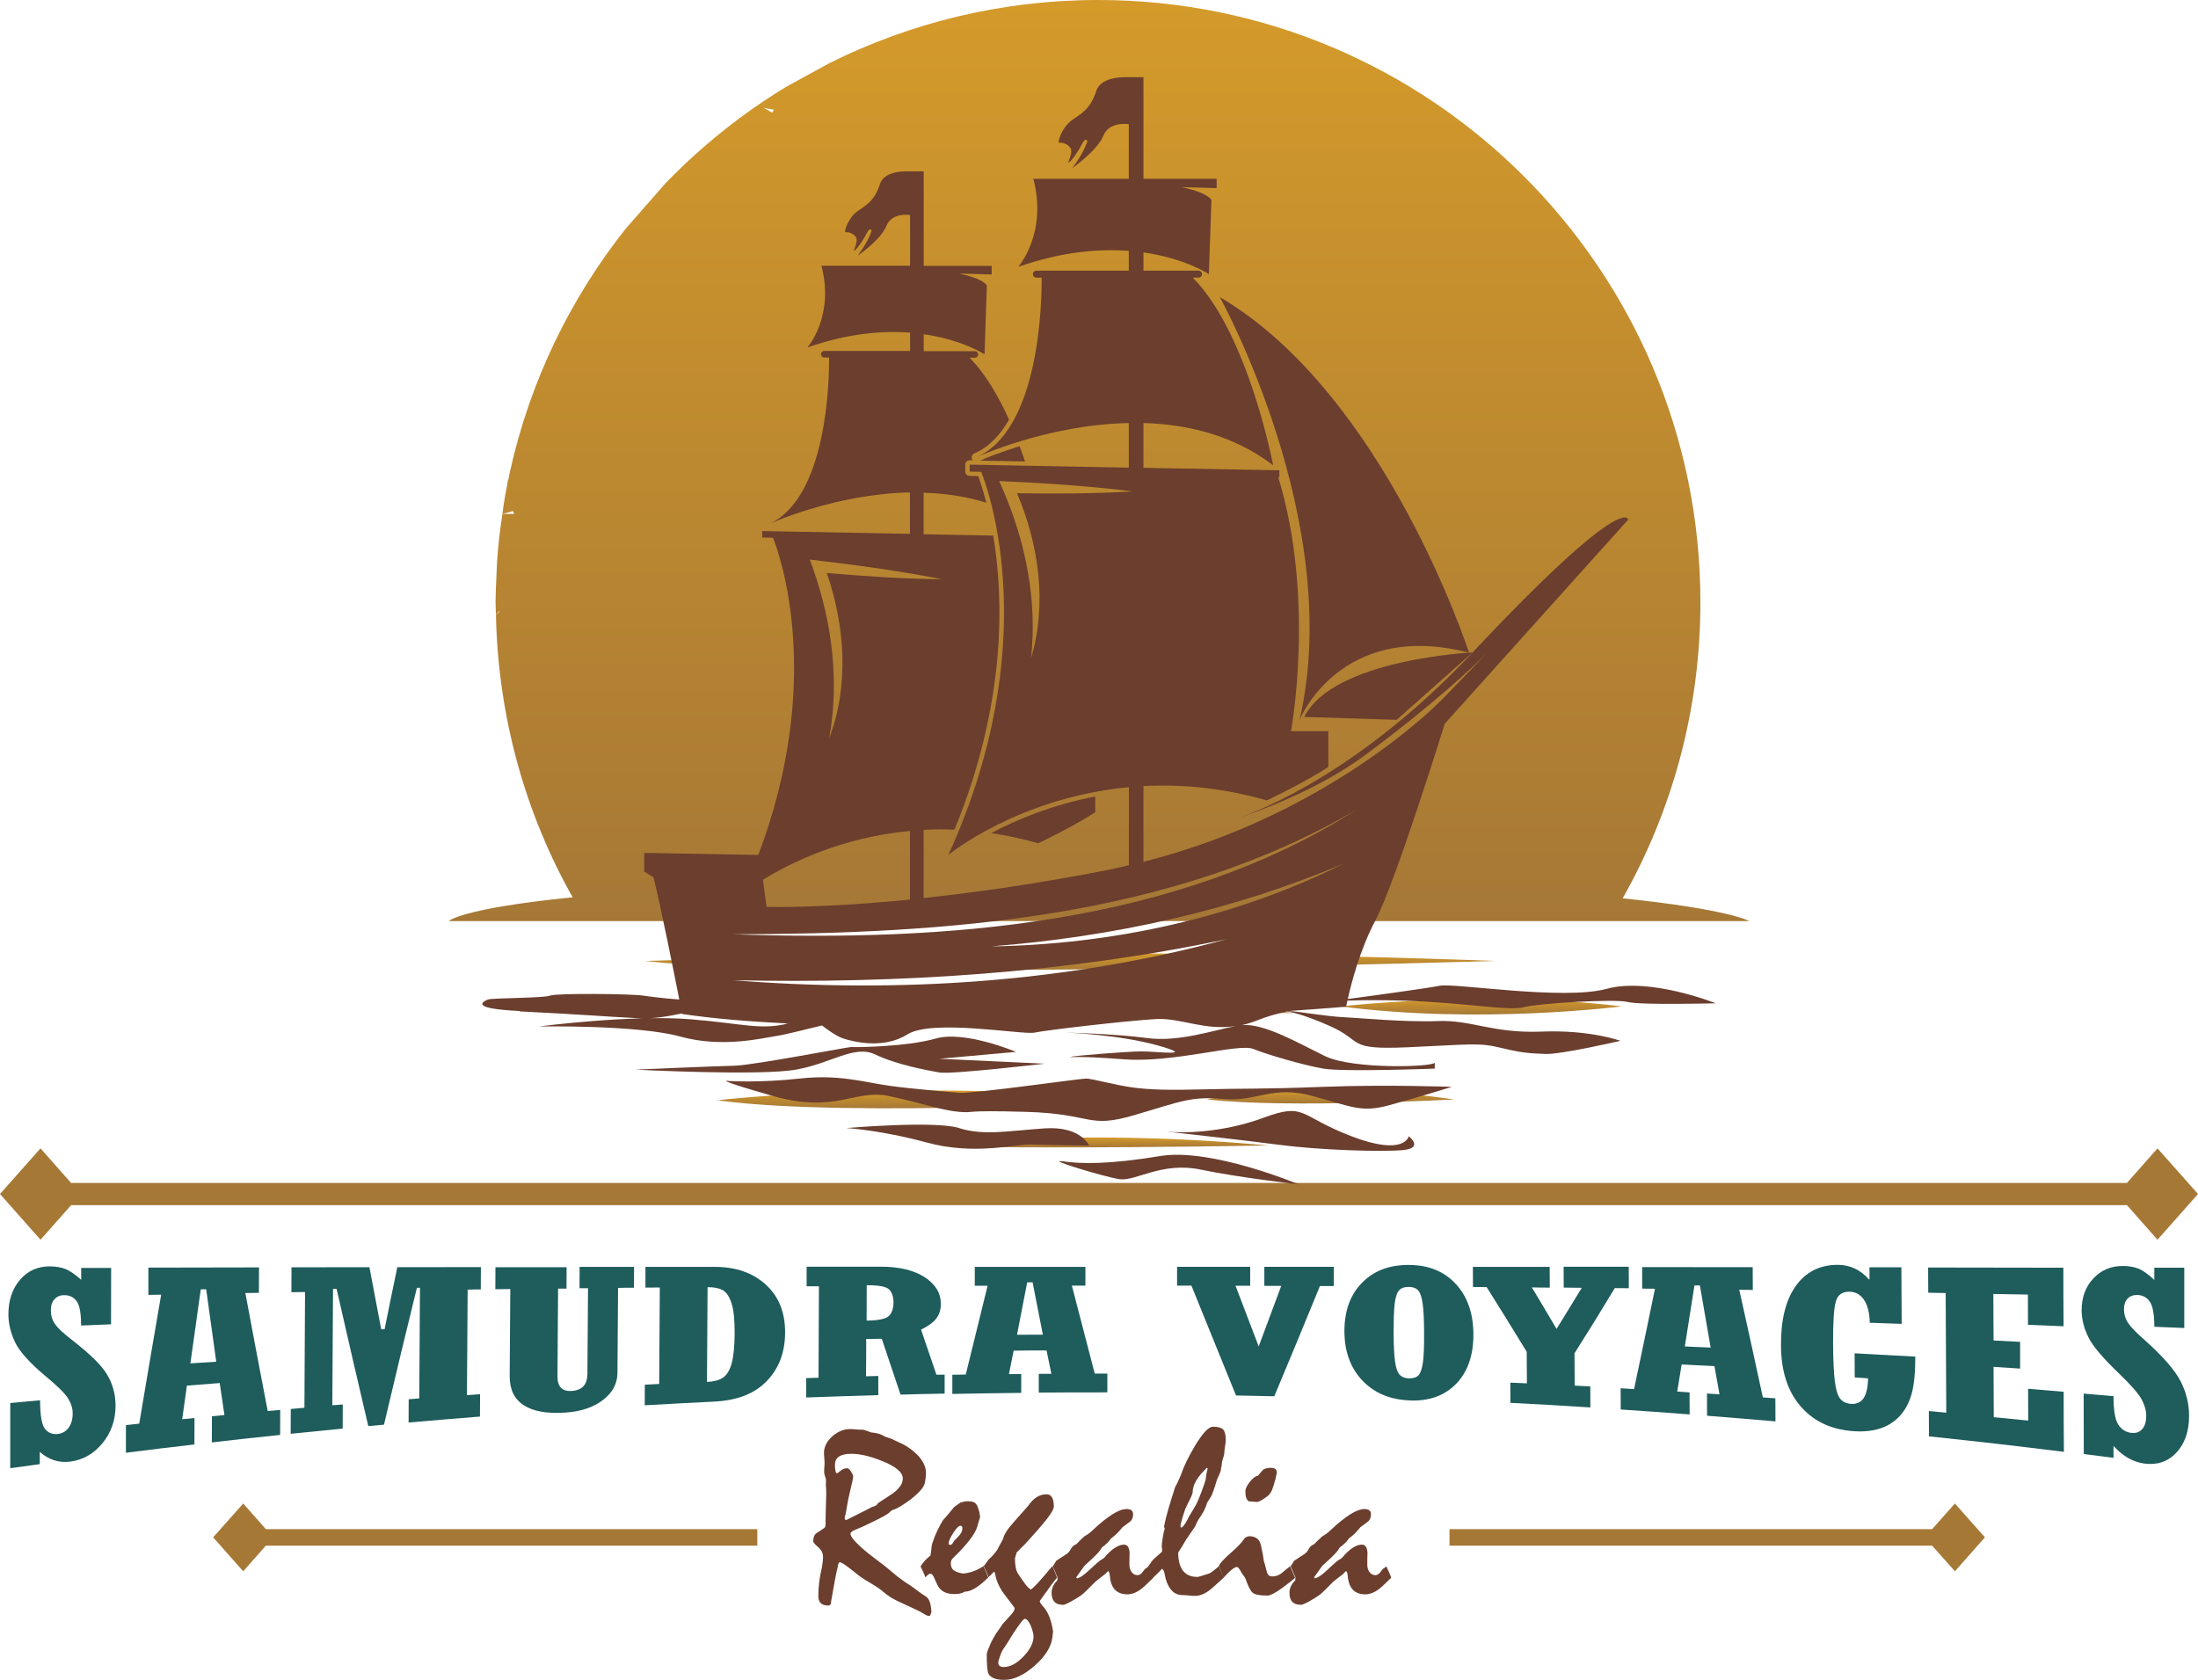 <?xml version="1.0" encoding="UTF-8"?> <svg xmlns="http://www.w3.org/2000/svg" xmlns:xlink="http://www.w3.org/1999/xlink" id="Layer_2" data-name="Layer 2" viewBox="0 0 214.37 163.89"><defs><style> .cls-1 { fill: url(#linear-gradient-2); } .cls-2 { fill: url(#linear-gradient-4); } .cls-3 { fill: url(#linear-gradient-3); } .cls-4 { fill: url(#linear-gradient-5); } .cls-5 { fill: #231f20; } .cls-6 { fill: url(#linear-gradient-8); } .cls-7 { fill: #a67836; } .cls-8 { fill: url(#linear-gradient-7); } .cls-9 { fill: url(#linear-gradient-6); } .cls-10 { fill: #1f5c5c; } .cls-11 { fill: url(#linear-gradient); } .cls-12 { fill: #6b3e2e; } </style><linearGradient id="linear-gradient" x1="104.38" y1="94.63" x2="104.38" y2="92.98" gradientUnits="userSpaceOnUse"><stop offset="0" stop-color="#a67836"></stop><stop offset="1" stop-color="#d49a2a"></stop></linearGradient><linearGradient id="linear-gradient-2" x1="89.34" y1="98.81" x2="89.34" y2="97.51" xlink:href="#linear-gradient"></linearGradient><linearGradient id="linear-gradient-3" x1="144.46" y1="98.95" x2="144.46" y2="97.44" xlink:href="#linear-gradient"></linearGradient><linearGradient id="linear-gradient-4" x1="91.54" y1="108.11" x2="91.54" y2="106.37" xlink:href="#linear-gradient"></linearGradient><linearGradient id="linear-gradient-5" x1="107.62" y1="111.92" x2="107.62" y2="110.95" xlink:href="#linear-gradient"></linearGradient><linearGradient id="linear-gradient-6" x1="129.77" y1="107.63" x2="129.77" y2="106.25" xlink:href="#linear-gradient"></linearGradient><linearGradient id="linear-gradient-7" x1="49" y1="50.12" x2="49" y2="50.12" gradientUnits="userSpaceOnUse"><stop offset="0" stop-color="#1551a0"></stop><stop offset="1" stop-color="#f05e2d"></stop></linearGradient><linearGradient id="linear-gradient-8" x1="107.19" y1="89.83" x2="107.19" y2="0" xlink:href="#linear-gradient"></linearGradient></defs><g id="Layer_1-2" data-name="Layer 1"><polygon class="cls-5" points="78.59 109.79 78.6 109.79 78.6 109.79 78.59 109.79"></polygon><g><g><path class="cls-10" d="M1,143.19c0-2.54,0-3.8,0-6.34,1.16-.11,1.75-.17,2.91-.27,0,1.45.16,2.38.47,2.78.32.4.73.56,1.24.51.46-.05.82-.26,1.08-.62.26-.36.39-.82.39-1.4,0-.47-.14-.94-.44-1.43-.29-.49-1.02-1.21-2.18-2.17-1.56-1.3-2.57-2.43-3-3.33-.43-.91-.65-1.82-.65-2.72,0-1.37.38-2.5,1.14-3.38.76-.88,1.73-1.3,2.89-1.3.58,0,1.09.09,1.52.25.43.17.95.53,1.55,1.06,0-.47,0-.7,0-1.16,1.17,0,1.75,0,2.92,0,0,2.2,0,3.3-.01,5.5-1.17.05-1.75.07-2.92.12,0-1.18-.14-1.97-.43-2.37-.29-.4-.7-.6-1.24-.59-.39,0-.7.14-.93.4-.23.26-.35.61-.35,1.04,0,.53.13.98.4,1.37s.8.89,1.59,1.5c1.79,1.39,2.95,2.51,3.5,3.44.55.93.82,1.93.82,3.02,0,1.41-.42,2.61-1.26,3.65-.84,1.03-1.88,1.64-3.14,1.81-1.1.15-2.1-.16-2.99-.95,0,.48,0,.72,0,1.2-1.16.16-1.75.24-2.91.4Z"></path><path class="cls-10" d="M12.28,141.7c0-1.08,0-1.62,0-2.7.52-.06.78-.08,1.3-.14.86-5.1,1.28-7.62,2.14-12.58-.5,0-.75.01-1.25.02,0-1.06,0-1.6,0-2.66,4.32,0,6.47-.01,10.79-.02,0,.99,0,1.49-.01,2.48-.53,0-.79.01-1.32.02.87,4.67,1.31,6.97,2.18,11.51.49-.04.73-.07,1.22-.11,0,.98,0,1.47-.01,2.44-2.66.28-4,.42-6.66.73,0-1.02,0-1.53.01-2.55.49-.05.73-.07,1.22-.12-.18-1.24-.27-1.87-.46-3.12-1.28.1-1.92.15-3.2.25-.19,1.31-.28,1.96-.46,3.28.48-.05.72-.07,1.2-.12,0,1.03,0,1.55-.01,2.58-2.68.31-4.02.47-6.69.81ZM18.58,132.98c1.01-.06,1.51-.1,2.51-.16-.39-2.81-.59-4.22-.98-7.06-.21,0-.32,0-.53,0-.4,2.87-.6,4.31-1.01,7.21Z"></path><path class="cls-10" d="M28.35,139.86c0-.97,0-1.46.01-2.43.53-.05.8-.07,1.33-.12.02-4.52.04-6.77.06-11.29-.53,0-.8.01-1.33.02,0-.97,0-1.46.01-2.43,3.04,0,4.56,0,7.6-.01.46,2.44.69,3.65,1.15,6.06.13,0,.2,0,.33-.01.49-2.44.74-3.65,1.24-6.05,3.26,0,4.89,0,8.15-.01,0,.87,0,1.31-.01,2.18-.51,0-.77,0-1.28.02-.03,4.12-.04,6.18-.07,10.29.51-.04.77-.05,1.28-.09,0,.87,0,1.31-.01,2.18-2.78.22-4.17.34-6.96.58,0-.91,0-1.36.01-2.27.41-.03.62-.05,1.03-.08.03-4.32.04-6.48.07-10.79-.12,0-.18,0-.3,0-1.28,5.24-1.93,7.91-3.21,13.35-.61.06-.92.08-1.53.14-1.23-5.25-1.85-7.93-3.09-13.38-.14,0-.21,0-.35,0-.03,4.54-.04,6.81-.07,11.35.41-.03.61-.05,1.02-.08,0,.94,0,1.41-.01,2.35-2.03.2-3.05.3-5.08.51Z"></path><path class="cls-10" d="M48.31,125.76c0-.87,0-1.3.01-2.16,2.78,0,4.17,0,6.94,0,0,.84,0,1.25-.01,2.09-.33,0-.49,0-.82,0-.02,3.43-.04,5.14-.06,8.57,0,1,.46,1.47,1.39,1.41,1.02-.06,1.53-.62,1.53-1.7.02-3.33.03-4.99.06-8.32-.33,0-.5,0-.83,0,0-.83,0-1.25.01-2.08,2.13,0,3.19,0,5.31,0,0,.81,0,1.22-.01,2.03-.62,0-.93,0-1.55.02-.02,3.31-.03,4.96-.06,8.27,0,1.06-.48,1.95-1.41,2.66-.93.71-2.15,1.13-3.66,1.23-1.78.12-3.13-.11-4.06-.71-.93-.6-1.39-1.55-1.38-2.85.02-3.4.04-5.09.06-8.49-.59,0-.89.01-1.48.02Z"></path><path class="cls-10" d="M62.88,137.08c0-.81,0-1.21.01-2.02.56-.03.84-.04,1.4-.07.02-3.76.04-5.65.06-9.41-.56,0-.84,0-1.4.01v-2.02c2.72,0,4.07,0,6.78,0,2.06,0,3.71.59,4.97,1.74,1.26,1.16,1.88,2.71,1.87,4.69-.01,1.91-.6,3.47-1.78,4.7-1.18,1.23-2.89,1.9-5.14,2.01-2.71.13-4.07.21-6.78.36ZM69.01,125.55c-.02,3.7-.03,5.54-.06,9.24.66-.03,1.18-.16,1.55-.41.37-.24.66-.7.85-1.37.19-.67.29-1.66.3-2.96,0-1.31-.09-2.29-.31-2.95-.21-.65-.5-1.07-.87-1.27-.37-.19-.85-.29-1.46-.28Z"></path><path class="cls-10" d="M78.63,136.33c0-.76,0-1.15,0-1.91.48-.02.72-.02,1.2-.04.02-3.57.03-5.35.04-8.92-.48,0-.72,0-1.2,0,0-.76,0-1.15,0-1.91,2.9,0,4.35,0,7.26,0,1.79,0,3.21.35,4.26,1.03,1.05.69,1.57,1.55,1.57,2.6,0,.57-.15,1.05-.45,1.43-.3.39-.79.74-1.48,1.08.6,1.76.9,2.64,1.5,4.4.32,0,.48,0,.8-.01,0,.74,0,1.11,0,1.85-1.72.03-2.58.05-4.3.1-.73-2.17-1.1-3.26-1.83-5.45-.61,0-.91.01-1.52.02,0,1.45,0,2.18-.02,3.64.48-.01.72-.02,1.2-.03,0,.75,0,1.12,0,1.87-2.82.08-4.23.13-7.05.23ZM84.53,125.36c0,1.38,0,2.07-.01,3.45,1.13-.01,1.85-.16,2.16-.44.3-.28.46-.73.46-1.36,0-.53-.14-.94-.42-1.23-.28-.29-1.01-.43-2.18-.42Z"></path><path class="cls-10" d="M92.88,135.94c0-.74,0-1.11,0-1.85.52,0,.78-.01,1.31-.02.85-3.47,1.28-5.21,2.13-8.66-.5,0-.75,0-1.25,0,0-.74,0-1.11,0-1.84,4.32,0,6.47,0,10.79,0,0,.73,0,1.1,0,1.83-.53,0-.79,0-1.32,0,.89,3.43,1.34,5.15,2.23,8.58.49,0,.74,0,1.23,0,0,.73,0,1.1,0,1.83-2.68,0-4.01,0-6.69.02,0-.73,0-1.1,0-1.83.49,0,.74,0,1.23,0-.19-.91-.28-1.37-.47-2.28-1.28,0-1.92,0-3.21.02-.18.92-.27,1.38-.46,2.29.48,0,.72,0,1.2-.01,0,.73,0,1.1,0,1.84-2.69.03-4.04.05-6.73.1ZM99.19,130.19c1.01,0,1.51,0,2.52-.01-.4-2.04-.6-3.06-1-5.1-.21,0-.32,0-.53,0-.39,2.04-.59,3.06-.99,5.11Z"></path><path class="cls-10" d="M120.55,136.12c-1.74-4.31-2.61-6.45-4.35-10.72-.56,0-.84,0-1.4,0,0-.73,0-1.1,0-1.84,2.85,0,4.28,0,7.13,0,0,.74,0,1.11,0,1.85-.57,0-.86,0-1.43,0,.9,2.36,1.35,3.54,2.26,5.92.88-2.35,1.32-3.53,2.2-5.91-.66,0-.99,0-1.65,0,0-.74,0-1.11,0-1.86,2.71,0,4.06,0,6.77,0,0,.75,0,1.13,0,1.88-.54,0-.81,0-1.35,0-1.78,4.34-2.66,6.48-4.45,10.75-1.5-.03-2.24-.05-3.74-.08Z"></path><path class="cls-10" d="M137.43,136.59c-1.9-.08-3.42-.73-4.57-1.95-1.15-1.22-1.73-2.8-1.74-4.78,0-1.97.55-3.54,1.69-4.71,1.13-1.18,2.65-1.77,4.56-1.77s3.43.6,4.58,1.82c1.15,1.22,1.74,2.87,1.75,4.93.01,2.06-.55,3.68-1.69,4.85-1.14,1.17-2.66,1.7-4.57,1.62ZM137.42,134.44c.42.01.73-.09.93-.3.2-.22.34-.64.43-1.26.08-.62.12-1.58.11-2.87,0-1.29-.05-2.25-.14-2.87-.09-.63-.23-1.05-.44-1.28-.21-.23-.52-.34-.93-.34-.41,0-.72.11-.92.33-.21.22-.35.64-.43,1.26-.08.62-.11,1.57-.11,2.84,0,1.28.05,2.23.14,2.85.08.62.23,1.05.44,1.28.21.23.52.35.93.37Z"></path><path class="cls-10" d="M147.31,136.85c0-.79,0-1.19-.01-1.99.65.03.97.04,1.62.07,0-1.23-.01-1.85-.02-3.08-1.57-2.57-2.35-3.83-3.91-6.31-.53,0-.8,0-1.33-.01,0-.78,0-1.18-.01-1.96,2.99,0,4.49,0,7.49,0,0,.81,0,1.21.01,2.02-.7,0-1.05,0-1.75-.02.96,1.6,1.45,2.41,2.41,4.05.98-1.59,1.48-2.39,2.46-4.01-.71,0-1.06-.01-1.76-.02,0-.81,0-1.22-.01-2.03,2.54,0,3.81,0,6.35,0,0,.84,0,1.25.01,2.09-.55,0-.82,0-1.37-.01-1.57,2.59-2.35,3.86-3.93,6.36,0,1.26.01,1.89.02,3.15.61.03.91.05,1.52.08,0,.82,0,1.23.01,2.05-3.12-.2-4.68-.29-7.8-.45Z"></path><path class="cls-10" d="M158.07,137.49c0-.83,0-1.25-.01-2.08.52.03.78.04,1.31.08.82-3.87,1.22-5.83,2.04-9.79-.5,0-.75,0-1.25-.01v-2.1c4.3,0,6.46,0,10.78.01,0,.89,0,1.33.01,2.22-.53,0-.79-.01-1.32-.02.92,4.15,1.38,6.25,2.3,10.5.49.04.73.05,1.22.09,0,.9,0,1.35.01,2.25-2.67-.23-4-.34-6.67-.55,0-.87,0-1.3-.01-2.17.49.03.73.05,1.22.08-.2-1.1-.29-1.65-.49-2.75-1.28-.07-1.92-.1-3.2-.16-.17,1.06-.26,1.59-.43,2.64.48.03.72.05,1.2.08,0,.86,0,1.29.01,2.15-2.69-.2-4.03-.3-6.72-.48ZM164.32,131.33c1.01.04,1.51.06,2.52.11-.42-2.44-.63-3.65-1.05-6.06-.21,0-.32,0-.53,0-.38,2.39-.56,3.59-.94,5.96Z"></path><path class="cls-10" d="M182.19,134.44c-.52-.04-.78-.05-1.3-.09,0-.94,0-1.41-.01-2.35,2.37.12,3.55.19,5.92.32,0,1.51-.11,2.71-.35,3.6-.24.89-.64,1.63-1.2,2.23-.56.59-1.24,1-2.04,1.23-.8.23-1.71.29-2.72.19-2.09-.2-3.74-1.04-4.95-2.49-1.21-1.44-1.83-3.38-1.84-5.85-.02-2.49.46-4.41,1.43-5.78.97-1.37,2.34-2.08,4.1-2.08,1.19,0,2.2.47,3.05,1.42.02,0,.03,0,.05,0,0-.47,0-.71,0-1.18,1.24,0,1.87,0,3.11,0,.01,2.21.02,3.31.03,5.52-1.24-.04-1.87-.07-3.11-.11-.03-1-.23-1.76-.58-2.26-.35-.5-.82-.76-1.4-.77-.7-.01-1.14.3-1.33.94-.19.64-.28,2-.27,4.09.01,1.66.07,2.89.17,3.71.1.81.27,1.37.51,1.68.24.31.59.48,1.05.52,1.1.09,1.66-.74,1.68-2.5Z"></path><path class="cls-10" d="M188.13,140.09c0-.98,0-1.48-.01-2.46.68.06,1.02.09,1.7.16-.02-4.67-.03-7-.06-11.67-.68-.01-1.02-.02-1.7-.03,0-.98,0-1.48-.01-2.46,5.28,0,7.92.01,13.19.02,0,2.28,0,3.42.02,5.71-1.39-.06-2.08-.08-3.47-.14,0-1.18,0-1.77-.01-2.95-1.35-.03-2.02-.04-3.37-.06,0,1.82.01,2.73.02,4.54,1.04.05,1.56.08,2.59.13,0,1.04,0,1.57,0,2.61-1.04-.07-1.55-.1-2.59-.17,0,1.97.01,2.95.02,4.91,1.35.13,2.02.2,3.36.33,0-1.24,0-1.86-.01-3.1,1.39.11,2.08.17,3.47.29,0,2.34,0,3.51.02,5.86-5.26-.65-7.89-.95-13.16-1.51Z"></path><path class="cls-10" d="M203.23,141.84c0-2.36,0-3.55-.01-5.91,1.17.1,1.75.15,2.91.25,0,1.41.16,2.34.48,2.8.32.46.73.72,1.25.78.46.05.82-.07,1.08-.38.26-.3.39-.75.38-1.34,0-.47-.15-.98-.44-1.53-.29-.54-1.02-1.4-2.19-2.52-1.56-1.5-2.58-2.67-3.01-3.56-.44-.89-.65-1.75-.66-2.6,0-1.27.37-2.3,1.13-3.12s1.72-1.23,2.89-1.23c.58,0,1.09.09,1.52.26.43.17.95.54,1.55,1.1,0-.48,0-.72,0-1.19,1.17,0,1.75,0,2.92,0,0,2.35,0,3.53,0,5.88-1.17-.05-1.75-.08-2.92-.12,0-1.21-.15-2.03-.44-2.45-.29-.42-.7-.64-1.24-.65-.39,0-.7.11-.93.36-.23.25-.35.58-.35,1,0,.52.14.98.41,1.38.27.4.8.95,1.6,1.65,1.79,1.59,2.96,2.95,3.51,4.02s.83,2.2.83,3.38c0,1.51-.42,2.72-1.25,3.6-.83.88-1.88,1.22-3.13,1.05-1.1-.15-2.1-.73-2.99-1.72,0,.46,0,.7,0,1.16-1.16-.15-1.75-.23-2.91-.37Z"></path></g><path class="cls-11" d="M145.84,93.73s-18.62-.75-39.6-.75-43.33.75-43.33.75c17.62,2.01,82.93,0,82.93,0Z"></path><path class="cls-1" d="M52.47,98.56c3.78,0,73.74.25,73.74.25-23.74-2.77-73.74-.25-73.74-.25Z"></path><path class="cls-3" d="M130.74,98.16c13.59,1.78,27.43,0,27.43,0-13.28-1.61-27.43,0-27.43,0Z"></path><path class="cls-2" d="M69.96,107.32c12.71,1.76,43.16,0,43.16,0-25.42-2.14-43.16,0-43.16,0Z"></path><path class="cls-4" d="M91.54,111.73c7.28.42,32.15,0,32.15,0-19-1.76-32.15,0-32.15,0Z"></path><path class="cls-9" d="M117.74,107.24c7.72.88,24.08,0,24.08,0-15.52-2.22-24.08,0-24.08,0Z"></path><polygon class="cls-8" points="49 50.12 49.01 50.12 49.01 50.12 49 50.12"></polygon><path class="cls-6" d="M170.59,89.83s-1.99-1.14-12.33-2.21c4.82-8.53,7.58-18.38,7.58-28.88C165.84,26.3,139.54,0,107.09,0c-9.41,0-18.29,2.22-26.18,6.15l-4.17,2.28c-4.34,2.62-8.3,5.8-11.81,9.42l-3.91,4.46c-5.41,6.83-9.33,14.88-11.28,23.68l-.16.78s-.01,0-.02-.01c-.03.15-.06.31-.09.46.01,0,.01,0,.02-.01l-.2.99c-.12.63-.2,1.28-.29,1.92.04,0,.53-.11,1.02-.28l.13.28c-.63,0-1.12,0-1.15,0-.23,1.53-.42,3.08-.52,4.65l-.12,2.73c0,.42-.03.83-.03,1.25s.03.8.04,1.2c.09-.09.2-.23.31-.36v.1c-.09.09-.23.22-.31.29.21,9.99,2.88,19.38,7.48,27.54-10.95,1.1-12.08,2.32-12.08,2.32h126.81ZM75.47,10.71l-.16.28c-.28-.16-.54-.33-.85-.48,0,0,.43.09,1.01.19Z"></path><g><path class="cls-12" d="M82.94,149.57c0,.16.12.38.35.65.23.27.58.61,1.04,1,.3.25.61.5.93.74.32.24.64.48.96.73.14.11.32.26.54.44l.77.64c.21.16.43.33.66.49.23.16.48.32.75.49.18.14.38.29.6.45.22.16.47.34.76.52.16.1.29.27.38.53s.14.59.16.99l-.11.32-.12.06c-.08,0-.19-.03-.32-.1s-.3-.17-.51-.3c-.04-.02-.23-.11-.55-.27-.33-.15-.8-.38-1.42-.66-.34-.15-.65-.31-.94-.49s-.54-.38-.78-.58c-.14-.12-.31-.26-.53-.4s-.47-.3-.76-.47c-.3-.17-.56-.33-.78-.49-.22-.15-.39-.28-.52-.39-.44-.36-.8-.63-1.07-.82-.28-.19-.47-.28-.57-.28-.08.11-.13.23-.13.35-.1.38-.2.86-.31,1.44s-.23,1.26-.36,2.03c0,.14-.02.24-.07.31s-.12.1-.22.1c-.32,0-.56-.08-.72-.23s-.24-.39-.24-.7c0-.41.03-.85.08-1.3.05-.45.14-.93.26-1.44.04-.22.07-.42.09-.59.02-.18.03-.34.03-.48,0-.37-.16-.69-.48-.96-.32-.27-.48-.46-.48-.57,0-.18.03-.33.08-.47s.13-.24.24-.32c.27-.17.52-.33.74-.49.06-.03.1-.09.12-.16s.03-.19.03-.32v-.52c.02-.72.04-1.47.06-2.25v-.27c0-.12,0-.28-.02-.47-.02-.14-.02-.28-.01-.41,0-.13.01-.24.01-.35-.05-.16-.09-.3-.13-.42s-.05-.23-.05-.33c0-.1,0-.25.02-.46s.02-.35.02-.44c0-.11-.01-.27-.03-.47-.02-.2-.03-.36-.03-.46,0-.29.07-.57.2-.84.13-.27.34-.53.62-.79.27-.23.54-.4.82-.52s.57-.18.86-.18c.14,0,.34,0,.62.03s.49.03.64.03c.11,0,.39.09.86.27.19.02.35.04.5.07s.26.06.35.09c.2.1.36.17.47.23s.19.08.24.09c.14.05.26.09.36.12.1.03.18.07.25.12.11.05.23.1.37.17.14.06.3.14.48.22.29.15.57.32.82.51s.5.41.72.63c.26.29.45.58.58.86s.19.56.19.83c0,.08,0,.2-.02.35-.01.15-.03.32-.07.51-.02.24-.15.49-.37.76s-.54.57-.95.9c-.37.28-.71.52-1.02.71-.32.19-.61.33-.88.41-.11.07-.19.14-.24.21-.08.08-.25.19-.51.34s-.61.33-1.06.55c-.81.4-1.39.66-1.73.79-.34.13-.51.26-.51.41ZM81.66,143.7c.15-.11.3-.23.44-.33s.32-.16.54-.16c.1,0,.22.11.36.32.14.22.21.38.21.48,0,.06-.02.19-.06.39-.04.2-.11.48-.19.83-.19.79-.29,1.28-.32,1.48s-.08.51-.16.93c-.03.1-.07.24-.1.41,0,.07.01.13.04.16.03.03.07.05.12.05,1.62-.81,2.45-1.23,2.51-1.27.07-.02.13-.04.21-.07s.14-.06.21-.09l.18-.23c.47-.3.96-.62,1.46-.96.32-.24.55-.48.71-.72s.23-.47.23-.71c0-.3-.17-.6-.52-.89s-.87-.57-1.57-.84c-.59-.24-1.13-.41-1.62-.52s-.93-.16-1.33-.16c-.52,0-.91.09-1.18.27s-.4.45-.4.81c0,.28.02.49.06.63.04.14.1.21.17.19Z"></path><path class="cls-12" d="M89.79,152.78c.1-.17.22-.34.38-.52s.35-.36.58-.54c.02-.16.05-.32.07-.48s.04-.32.05-.48c.02-.11.06-.25.12-.4s.11-.32.18-.5c.07-.18.17-.4.3-.67s.29-.57.49-.9c.17-.19.35-.39.54-.62s.37-.45.56-.68c.09-.07.19-.14.29-.21s.21-.14.32-.22c.1-.03.21-.06.33-.09s.26-.04.4-.04c.2,0,.37.02.49.06s.23.11.31.21c.06.06.11.16.16.29s.1.29.15.47c.02.16.05.34.09.54,0-.05-.01-.03-.04.06s-.07.23-.13.43l-.11.39c-.11.39-.37.84-.77,1.35s-.93,1.1-1.61,1.75c-.06.06-.11.13-.15.21s-.06.18-.06.27c0,.17.03.32.09.45s.15.23.26.29c.07.05.17.1.31.15s.31.09.51.13c.32-.02.6-.08.86-.16s.49-.18.69-.29c.04-.02.11-.06.19-.1s.18-.1.27-.18c.11.24.2.45.28.63s.15.35.19.49c-.46.45-.88.8-1.26,1.03s-.72.35-1.04.35c-.13.08-.28.14-.44.18s-.36.05-.59.05c-.3,0-.57-.05-.8-.13s-.42-.22-.58-.39c-.08-.08-.16-.2-.24-.36s-.17-.35-.26-.57c-.07-.18-.14-.31-.21-.4s-.14-.13-.22-.13c-.07,0-.14.03-.22.09s-.17.15-.27.27c-.03-.12-.09-.27-.17-.45s-.19-.4-.32-.67ZM93.69,148.82c-.18,0-.42.23-.72.7s-.45.81-.45,1.03c0,.05.01.08.03.1s.06.03.13.03c.09,0,.16-.05.22-.14s.11-.18.16-.26c.09-.08.18-.17.26-.26s.17-.19.25-.27c.1-.11.17-.23.22-.34s.07-.23.07-.34c0-.07-.01-.13-.04-.18s-.07-.07-.13-.07Z"></path><path class="cls-12" d="M95.92,152.78c.06-.06.13-.16.21-.27s.18-.25.3-.41c.11-.09.23-.21.37-.36s.29-.34.46-.57c.07-.14.14-.29.24-.46s.2-.36.32-.59c.05-.22.16-.47.34-.75s.43-.59.74-.94c.45-.5.91-1.02,1.4-1.58.25-.37.53-.65.82-.83s.62-.27.96-.27c.23,0,.4.1.52.3s.18.5.18.9c0,.15-.1.37-.3.68s-.5.7-.91,1.18c-.25.3-.52.6-.79.9s-.55.6-.82.91c-.12.11-.25.24-.38.37s-.28.28-.43.44c-.05.17-.1.36-.16.57,0,.32.02.59.06.82s.1.43.18.59c.04.06.13.19.26.38s.31.46.54.77c.06.08.13.16.21.24s.17.16.28.24c.12-.05.36-.27.71-.65s.82-.93,1.41-1.64l.46,1.12c-.06.06-.16.2-.32.4s-.35.46-.58.79c-.26.34-.52.71-.79,1.1,0,.08.04.17.12.28s.17.22.29.35c.21.24.39.56.54.95s.27.86.35,1.42c0,.04-.02.11-.03.19s-.02.19-.03.3c-.1.93-.67,1.87-1.72,2.8s-2.04,1.4-2.98,1.4c-.43,0-.77-.05-1.03-.16s-.44-.27-.54-.49c-.04-.11-.07-.31-.1-.62s-.04-.72-.04-1.23c0-.05.02-.14.07-.29s.12-.33.23-.58c.06-.16.14-.33.24-.51s.21-.36.32-.57c.11-.17.23-.34.35-.5s.23-.33.33-.49c.26-.28.49-.54.69-.76.15-.15.27-.3.36-.44s.13-.26.13-.37c-.28-.38-.55-.75-.83-1.1-.29-.37-.53-.73-.71-1.1s-.3-.74-.36-1.12c0-.05-.04-.13-.1-.23-.19.18-.37.36-.55.55-.03-.12-.09-.27-.17-.45s-.19-.4-.32-.67ZM99.91,157.9s-.16.11-.33.34-.41.56-.71,1.01c-.17.27-.34.54-.51.82s-.35.55-.54.82c-.07.09-.16.3-.28.63s-.18.54-.18.63c0,.15.04.27.13.34s.22.11.4.11c.63,0,1.27-.34,1.92-1.02s.99-1.33.99-1.95c0-.13-.02-.28-.07-.46s-.11-.37-.19-.58c-.11-.24-.21-.41-.3-.52s-.2-.17-.3-.17Z"></path><path class="cls-12" d="M103.01,152.24l1.11-.73s.09-.09.15-.16.12-.17.19-.3c.06-.11.13-.19.23-.27s.2-.14.32-.19c.07-.08.16-.18.28-.3s.28-.26.46-.43c.09-.05.2-.12.34-.21s.29-.22.45-.37c.74-.7,1.39-1.22,1.94-1.57s1.02-.52,1.41-.52c.21,0,.37.05.47.13.1.09.15.22.15.38,0,.17-.03.32-.09.45s-.16.24-.29.33c-.2.15-.42.31-.66.49-.13.17-.29.35-.47.54-.19.19-.41.38-.66.57-.08.11-.15.2-.21.28-.04.04-.12.11-.23.22s-.26.23-.45.37c-.08.18-.26.41-.53.69s-.64.62-1.09,1.02c-.06.06-.16.19-.3.39s-.34.47-.57.8l.09.11c.18-.06.37-.15.56-.29s.41-.32.65-.55c.28-.25.5-.46.68-.62s.3-.26.37-.31c.06-.03.11-.06.17-.1s.12-.07.19-.12c.37-.45.72-.78,1.05-.99s.63-.32.9-.32c.17,0,.3.07.39.2.09.13.14.33.16.6-.02.41-.02.8-.02,1.17,0,.26.06.49.21.7.15.21.35.31.59.31.07,0,.14-.02.21-.06.07-.04.14-.09.21-.16.06-.07.11-.14.16-.21.05-.06.11-.13.16-.19.03-.02.08-.05.14-.09s.12-.09.18-.15c.11.24.21.46.29.64.08.18.14.34.18.48-.19.17-.37.35-.55.53s-.38.36-.58.52c-.24.19-.48.33-.71.42-.23.09-.46.14-.68.14-.53,0-.93-.15-1.22-.45s-.45-.76-.5-1.36c0-.07-.01-.15-.03-.23s-.06-.16-.13-.24c-.04.04-.09.08-.13.13s-.11.1-.17.18c-.11.08-.24.18-.4.3s-.34.27-.55.44c-.28.29-.52.53-.72.72s-.33.32-.41.4c-.16.14-.35.28-.57.41s-.46.28-.72.43c-.17.09-.32.16-.44.21s-.21.08-.27.08c-.39,0-.68-.09-.86-.29s-.28-.48-.28-.88c0-.22.05-.43.14-.63s.23-.39.42-.58c.02-.11.02-.19.02-.26,0-.04-.01-.08-.03-.13s-.05-.09-.08-.15c-.05-.11-.1-.24-.16-.38s-.13-.29-.2-.46c.03-.03.08-.09.14-.19s.13-.21.21-.35Z"></path><path class="cls-12" d="M111.98,152.78c.07-.08.15-.18.22-.3s.17-.25.29-.38l.8-.71s.05-.06.05-.1c0-.04,0-.1,0-.17,0-.11-.02-.19-.04-.26,0-.19.04-.5.11-.94s.14-.7.19-.79l-.07-.23c.1-.54.25-1.14.44-1.78.19-.65.41-1.35.65-2.1.08-.13.17-.29.26-.49.09-.2.19-.42.3-.68.14-.42.32-.86.55-1.33.23-.46.48-.94.77-1.42.38-.64.72-1.12,1.02-1.45.3-.33.56-.49.8-.49.47,0,.79.09.97.27.17.18.26.53.26,1.03,0,.13-.02.33-.07.6-.05.27-.07.48-.07.62s-.05.33-.13.58c-.09.25-.13.48-.13.69,0,.06-.03.13-.06.19v.17c-.02.11-.07.25-.13.41-.07.16-.15.36-.26.58-.06.2-.13.44-.22.71-.09.27-.19.56-.32.88-.05.08-.11.18-.19.3-.08.12-.16.25-.25.4-.02.11-.07.23-.12.37-.06.14-.13.3-.23.49-.05.1-.11.2-.19.32-.08.11-.18.26-.29.44-.05.08-.1.18-.16.3-.06.12-.12.26-.19.41-.09.14-.21.31-.35.51s-.31.44-.5.72c-.25.45-.51.87-.78,1.28,0,.79.16,1.38.47,1.78.31.4.78.6,1.41.6.04,0,.16-.03.37-.09.2-.06.48-.15.84-.27.1-.06.23-.16.38-.27s.31-.26.5-.42l.47,1.12c-.21.19-.42.38-.63.57-.21.19-.43.39-.65.57-.25.21-.51.37-.77.48-.26.11-.52.16-.77.16-.13,0-.33-.01-.6-.04s-.47-.04-.61-.04c-.46,0-.83-.18-1.13-.55-.3-.37-.51-.91-.63-1.64-.02-.07-.04-.14-.07-.19-.03-.06-.08-.12-.15-.19-.11.11-.23.23-.37.38-.14.15-.32.31-.52.5l-.49-1.12ZM117.79,143.22l-.09-.05c-.46.44-.8.85-1.03,1.24s-.35.77-.35,1.13c0,.06-.03.15-.08.29-.05.13-.13.31-.24.52-.13.25-.26.53-.4.83-.15.45-.27.82-.35,1.11-.08.28-.12.49-.12.61l.07.1c.07,0,.16-.08.27-.22.1-.14.23-.34.37-.61.06-.15.16-.32.28-.51s.26-.43.41-.69c.13-.18.34-.64.62-1.38.28-.74.44-1.21.46-1.41,0-.16.03-.32.07-.48s.07-.31.1-.47Z"></path><path class="cls-12" d="M118.85,152.78l.07-.09.04-.12c.22-.3.6-.69,1.16-1.18.55-.48.93-.87,1.14-1.18.08-.13.17-.22.28-.28.1-.06.21-.09.32-.09.28,0,.52.07.72.21s.32.36.39.64c.06.25.11.51.16.76s.09.51.12.77c.06.16.13.41.21.74.08.33.14.52.18.57.04.08.1.14.18.18.08.04.18.05.3.05.15,0,.3-.03.45-.08.15-.05.31-.14.47-.27.12-.11.25-.21.38-.32s.27-.22.4-.32l.49,1.12c-.13.13-.3.28-.52.44-.22.17-.47.36-.77.58-.33.24-.62.42-.85.54-.24.12-.41.18-.54.18-.74,0-1.22-.09-1.44-.26s-.46-.65-.73-1.42c-.03-.06-.08-.14-.15-.23-.07-.09-.14-.19-.22-.32-.1-.19-.18-.33-.26-.42s-.13-.14-.18-.14c-.13,0-.3.09-.52.26s-.49.44-.8.79c-.04-.11-.09-.23-.15-.38s-.12-.32-.19-.51c-.02-.05-.04-.09-.06-.13s-.05-.07-.09-.1ZM123.95,143.17c.2,0,.35.04.44.12.09.08.14.2.14.35-.05.23-.09.42-.12.57-.08.29-.15.53-.21.72s-.11.32-.14.4c-.07.18-.17.33-.3.47-.13.13-.28.25-.46.36-.19.13-.34.22-.47.27-.13.05-.21.08-.26.07-.14-.02-.27-.03-.4-.04-.13-.01-.25-.02-.37-.02-.11-.06-.19-.17-.25-.33s-.09-.38-.09-.66c0-.24.15-.55.44-.92.3-.37.56-.57.79-.59.14-.17.3-.37.49-.58.08-.06.19-.1.32-.14.13-.04.28-.05.45-.05Z"></path><path class="cls-12" d="M126.21,152.24l1.11-.73s.09-.09.15-.16c.06-.07.12-.17.19-.3.06-.11.13-.19.23-.27.09-.07.2-.14.32-.19.06-.08.16-.18.28-.3s.28-.26.46-.43c.09-.05.2-.12.34-.21.14-.09.29-.22.45-.37.74-.7,1.39-1.22,1.94-1.57.56-.35,1.02-.52,1.41-.52.21,0,.37.05.47.13.1.09.15.22.15.38,0,.17-.03.32-.09.45s-.16.24-.29.33c-.2.15-.42.31-.66.49-.13.17-.29.35-.47.54-.19.19-.41.38-.66.57-.08.11-.15.2-.21.28-.04.04-.12.11-.23.22-.11.11-.26.23-.45.37-.08.18-.26.41-.53.69-.27.28-.64.62-1.09,1.02-.06.06-.16.19-.3.39s-.34.47-.57.8l.09.11c.18-.06.37-.15.56-.29s.41-.32.65-.55c.28-.25.5-.46.68-.62.17-.16.3-.26.37-.31.06-.03.11-.06.17-.1.06-.03.12-.07.19-.12.37-.45.72-.78,1.05-.99.32-.22.62-.32.9-.32.17,0,.3.07.39.2.09.13.14.33.16.6-.02.41-.02.8-.02,1.17,0,.26.06.49.21.7.15.21.35.31.59.31.07,0,.14-.02.21-.06.07-.04.14-.09.21-.16.06-.07.11-.14.16-.21.05-.06.11-.13.16-.19.03-.02.08-.05.14-.09s.12-.09.18-.15c.11.24.21.46.29.64.08.18.14.34.18.48-.19.17-.37.35-.55.53s-.38.36-.58.52c-.24.19-.48.33-.71.42-.23.09-.46.14-.68.14-.53,0-.93-.15-1.22-.45-.28-.3-.45-.76-.5-1.36,0-.07-.01-.15-.03-.23-.02-.08-.06-.16-.13-.24-.04.04-.09.08-.13.13s-.11.1-.17.18c-.11.08-.24.18-.4.3s-.34.27-.55.44c-.28.29-.52.53-.72.72s-.33.32-.41.4c-.16.14-.35.28-.57.41-.22.14-.46.28-.72.43-.17.09-.32.16-.44.21s-.21.08-.27.08c-.39,0-.68-.09-.86-.29-.19-.19-.28-.48-.28-.88,0-.22.05-.43.14-.63.09-.2.23-.39.42-.58.02-.11.02-.19.02-.26,0-.04-.01-.08-.03-.13-.02-.05-.05-.09-.08-.15-.05-.11-.1-.24-.16-.38s-.13-.29-.2-.46c.03-.03.08-.09.14-.19s.13-.21.21-.35Z"></path></g><polygon class="cls-7" points="210.42 120.92 214.37 116.46 210.42 112.01 207.44 115.38 6.93 115.38 3.95 112.01 0 116.46 3.95 120.92 6.94 117.55 207.44 117.55 210.42 120.92"></polygon><g><polygon class="cls-7" points="190.66 146.65 188.44 149.15 141.37 149.15 141.37 150.76 188.44 150.76 190.66 153.26 193.59 149.95 190.66 146.65"></polygon><polygon class="cls-7" points="25.93 149.15 23.72 146.65 20.79 149.95 23.72 153.26 25.93 150.76 73.86 150.76 73.86 149.15 25.93 149.15"></polygon></g><g><path class="cls-12" d="M93.56,110.04c2.41.75,4.76.26,8.32.02,3.56-.24,4.34,1.68,4.34,1.68,0,0-4.01-.05-5.64-.1-1.64-.05-5.53,1.06-10.15-.19-4.62-1.25-7.89-1.42-7.89-1.42,0,0,8.61-.75,11.02,0Z"></path><path class="cls-12" d="M113.91,110.38s0,0,0,0c-.14-.02-.16-.02,0,0Z"></path><path class="cls-12" d="M71.06,105.44s3.08.19,6.93-.24c3.85-.43,6.35.37,8.72.7,2.37.33,5.58.57,6.8.69,1.22.13,11.83-1.39,12.41-1.39s2.98.67,4.62.88c1.64.21,3.42.27,7.07.17,3.66-.1,5.2,0,11.4-.24,6.21-.24,12.6,0,12.6,0,0,0-3.53,1.09-6.16,1.8-2.63.71-3.46.19-7.41-.9-3.94-1.09-5.49.58-8.69.29-3.21-.29-4.11.22-8.72,1.57-4.62,1.35-3.98-.13-10.52-.32-6.54-.19-4.88.13-6.54,0-1.67-.13-3.53-.83-6.86-1.54-3.34-.71-5.2,1.73-11.29,0-6.09-1.73-4.36-1.48-4.36-1.48Z"></path><path class="cls-12" d="M83.06,102.12c.14.05,5.35,0,8.19-.82,2.84-.82,7.84,1.3,7.84,1.3l-7.46.67,10.25.48s-9.09,1.06-10.25.86c-1.15-.2-4.19-.76-6.25-1.75-2.07-.99-4.23.85-7.75,1.47-3.51.63-15.68,0-15.68,0,0,0,7.75-.34,9.67-.38,1.92-.05,11.31-1.88,11.44-1.83Z"></path><path class="cls-12" d="M126.75,70.21c4.45-19.2-7.78-41.23-7.78-41.23,16.17,9.5,24.3,34.68,24.3,34.68-12.58-3.23-16.52,6.55-16.52,6.55Z"></path><path class="cls-12" d="M103.64,113.27c1.73.26,4.49.32,9.49-.51,5-.83,13.53,2.76,13.53,2.76,0,0-5.71-.64-9.56-1.44s-6.35,1.19-7.95.93c-1.6-.26-7.25-1.99-5.52-1.73Z"></path><path class="cls-12" d="M113.91,110.38c1.16.13,5.13.19,9.3-1.35,4.17-1.54,3.4-.19,8.6,1.8,5.2,1.99,5.58,0,5.58,0,0,0,1.54,1.15-.58,1.35-2.12.19-8.08,0-12-.51-3.4-.45-9.98-1.18-10.9-1.28Z"></path><path class="cls-12" d="M95.57,44.93c.52-.23,1.91-.8,3.87-1.41.19.5.36,1,.53,1.49l-4.39-.08Z"></path><path class="cls-12" d="M127.21,69.92c2.83-5.64,16.41-6.28,16.41-6.28l-7.4,6.57-9.01-.28Z"></path><path class="cls-12" d="M101.26,82.25c-1.58-.45-3.11-.77-4.59-.99,2.43-1.29,5.89-2.75,10.15-3.57v1.53c-2.15,1.41-5.56,3.03-5.56,3.03Z"></path><path class="cls-12" d="M50.67,98.65c5.1.24,8.8.53,11.64.67,1.44.07,2.9-.2,4.2-.47,0,.02.01.05.01.05,2.99.45,6.51.74,10.33.93-2.67.67-4.46,0-9.46-.41-5.77-.48-14.82.7-14.82.7,0,0,9.62-.17,13.76.98,4.14,1.15,8.08.14,9.38-.05.81-.12,2.92-.65,4.46-1.03.21.16,1.32,1.03,2.04,1.26.79.26,3.87,1.14,6.29-.39,2.43-1.53,11.28.07,12.39-.17,1.11-.24,8.78-1.14,11.8-1.32,2.48-.15,4.71,1.15,7.82.68-2.2.42-5.59,1.58-8.62,1.17-3.22-.43-7.96-.53-7.96-.53,0,0,5.12.16,9.02,1.26,3.9,1.1-.19.57-1.59.57s-6.64.43-6.93.53.24-.14,5.15.24c4.91.38,11.21-1.59,12.65-1.01,1.44.58,4.91,1.59,6.83,1.92,1.92.34,10.87,0,10.87,0v-.58c-.19.43-7.99.67-10.68-.63-2.62-1.27-5.97-3.24-8.14-3.03.49-.11,1-.26,1.54-.48.98-.39,1.95-.65,2.88-.85.53.07,1.76.35,4.16,1.41,3.4,1.51,1.54,2.34,7.57,2.08,6.03-.26,6.93-.49,9.11.05,2.18.53,2.82.53,4.36.6,1.54.06,7.31-1.28,7.31-1.28,0,0-2.95-1.09-7.7-.9-4.75.19-6.8-1.15-10.07-1.03-3.27.13-7.89-.32-9.3-.38-1.41-.06-4.68-.58-4.94-.58h-.38s.07-.02.1-.02c3.46-.24,5.54-.42,5.54-.42,0,0,.04-.24.12-.59,1.41-.05,3.23-.07,5.45,0,6.03.19,10.26,1.03,11.74.64,1.48-.38,8.92-.83,10.14-.51,1.22.32,8.6.13,8.6.13,0,0-6.41-2.57-10.65-1.41-4.23,1.15-14.88-.6-16.29-.3-.91.19-5.62.85-8.95,1.29.32-1.44,1.15-4.74,2.68-7.64,2.02-3.84,6.77-19.2,6.77-19.2l17.89-19.91s-.24-2.94-15.16,12.94c-10.83,11.53-20.59,15.41-23.11,16.26,1.95-.65,8.06-2.84,12.65-6.26,6.65-4.96,10.31-8.4,11.86-9.95l-4.31,4.47s-10.71,11.23-29.2,15.91v-7.39c3.64-.19,7.68.15,12.04,1.4,0,0,3.68-1.74,5.99-3.26v-3.49h-3.64s2.4-12.84-1.24-24.77h.1s.01-.68.01-.68l-13.26-.24v-4.37c4.28.12,8.78,1.18,12.65,4.12,0,0-2.43-12.84-7.84-18.3h.56c.19,0,.34-.15.34-.34s-.15-.34-.34-.34h-5.37v-1.78c4.09.58,6.38,2.12,6.38,2.12l.25-7.23c-.51-.81-2.93-1.26-2.93-1.26l3.44.1v-.91h-7.14V7.53h-1.43c-.94-.03-2.75.07-3.17,1.34-.57,1.74-1.38,2.16-2.36,2.84-.99.68-1.49,2.27-1.24,2.22.25-.05.81.08,1.09.53.28.45-.4,1.57-.15,1.39.25-.18.86-1.01,1.26-1.79.4-.78.53-.27.53-.27-.45,1.33-1.48,2.61-1.48,2.61,0,0,2.46-1.71,3.03-3.15.57-1.44,2.46-1.14,2.46-1.14h.03v5.33h-9.31c1.41,5.31-1.47,8.59-1.47,8.59,4.24-1.49,7.88-1.78,10.78-1.56v1.93h-9.01c-.19,0-.34.15-.34.34s.15.34.34.34h.51c.02,2.23-.16,14.88-6.42,17.55,0,0,6.9-3.21,14.92-3.37v4.35l-15.52-.29v.68s1.13.02,1.13.02c.79,2,6.1,16.92-3.2,37.36,0,0,6.82-5.6,17.6-6.6v7.61c-.68.16-1.34.33-2.04.46-6.97,1.37-13,2.21-17.98,2.74v-6.65c.97-.05,1.98-.06,3.01-.02,5.08-12.38,4.8-22.57,3.78-28.68l-6.79-.13v-4.05c2.02.06,4.09.34,6.12.97-.32-1.23-.62-2.11-.79-2.59l-.85-.02c-.11,0-.22-.05-.3-.13-.08-.08-.12-.19-.12-.3v-.68c.02-.24.2-.42.45-.42h.27s-.05-.06-.06-.1c-.09-.21,0-.46.21-.56,0,0,.07-.03.18-.08,1.36-.63,2.4-1.79,3.22-3.22-1.03-2.29-2.31-4.49-3.85-6.04h.52c.18,0,.32-.14.32-.32s-.14-.32-.32-.32h-4.99v-1.65c3.8.54,5.93,1.96,5.93,1.96l.23-6.71c-.47-.75-2.72-1.17-2.72-1.17l3.19.09v-.84h-6.63v-9.22h-1.33c-.88-.03-2.56.06-2.94,1.25-.53,1.62-1.28,2.01-2.19,2.64-.91.63-1.38,2.11-1.15,2.06.23-.05.75.07,1.01.49.26.42-.38,1.45-.14,1.29.23-.16.8-.94,1.17-1.67.38-.73.49-.25.49-.25-.42,1.23-1.37,2.43-1.37,2.43,0,0,2.29-1.58,2.81-2.92.53-1.34,2.29-1.06,2.29-1.06h.02v4.95h-8.65c1.31,4.92-1.36,7.97-1.36,7.97,3.94-1.38,7.31-1.65,10.01-1.45v1.79h-8.37c-.18,0-.32.14-.32.32s.14.32.32.32h.47c.02,2.07-.15,13.81-5.96,16.29,0,0,6.41-2.98,13.85-3.13v4.04l-14.41-.27v.63s1.05.02,1.05.02c.69,1.73,5.01,13.91-1.43,30.94l-11.13-.2v1.82l.91.56c.77,3.16,1.98,9.21,2.51,11.92-1.62-.12-2.99-.3-3.51-.38-1.2-.18-8.52-.25-9.09,0-.58.25-5.68.22-6.06.38s-2.02.88,3.08,1.12ZM88.75,81.05v6.69c-8.92.89-13.99.71-13.99.71l-.35-2.64c2.61-1.61,7.65-4.14,14.34-4.76ZM80.64,55.89c1.78,5.19,2.19,10.97.23,16.13,1.01-5.56.28-11.29-1.57-16.55l-.32-.89c4.32.5,8.63,1.08,12.91,1.92-3.77-.04-7.51-.29-11.25-.61ZM110.46,47.93c-3.76.22-7.51.24-11.27.18,2.14,5.05,2.95,10.79,1.37,16.08.61-5.61-.52-11.28-2.73-16.4l-.38-.87c4.35.19,8.69.47,13.02,1.01ZM96.67,92.31c11.81-.93,23.53-3.46,34.45-8.11-10.62,5.33-22.6,7.92-34.45,8.11ZM71.52,95.61c16.13.34,32.3-.67,48.1-4-15.59,4.24-32.03,5.28-48.1,4ZM71.52,91.13c20.63-.05,42.68-1.5,60.84-12.19-17.82,11.36-40.22,12.89-60.84,12.19Z"></path><path class="cls-12" d="M120.52,79.9c-.41.14-.64.21-.64.21,0,0,.24-.07.64-.21Z"></path></g></g></g></svg> 